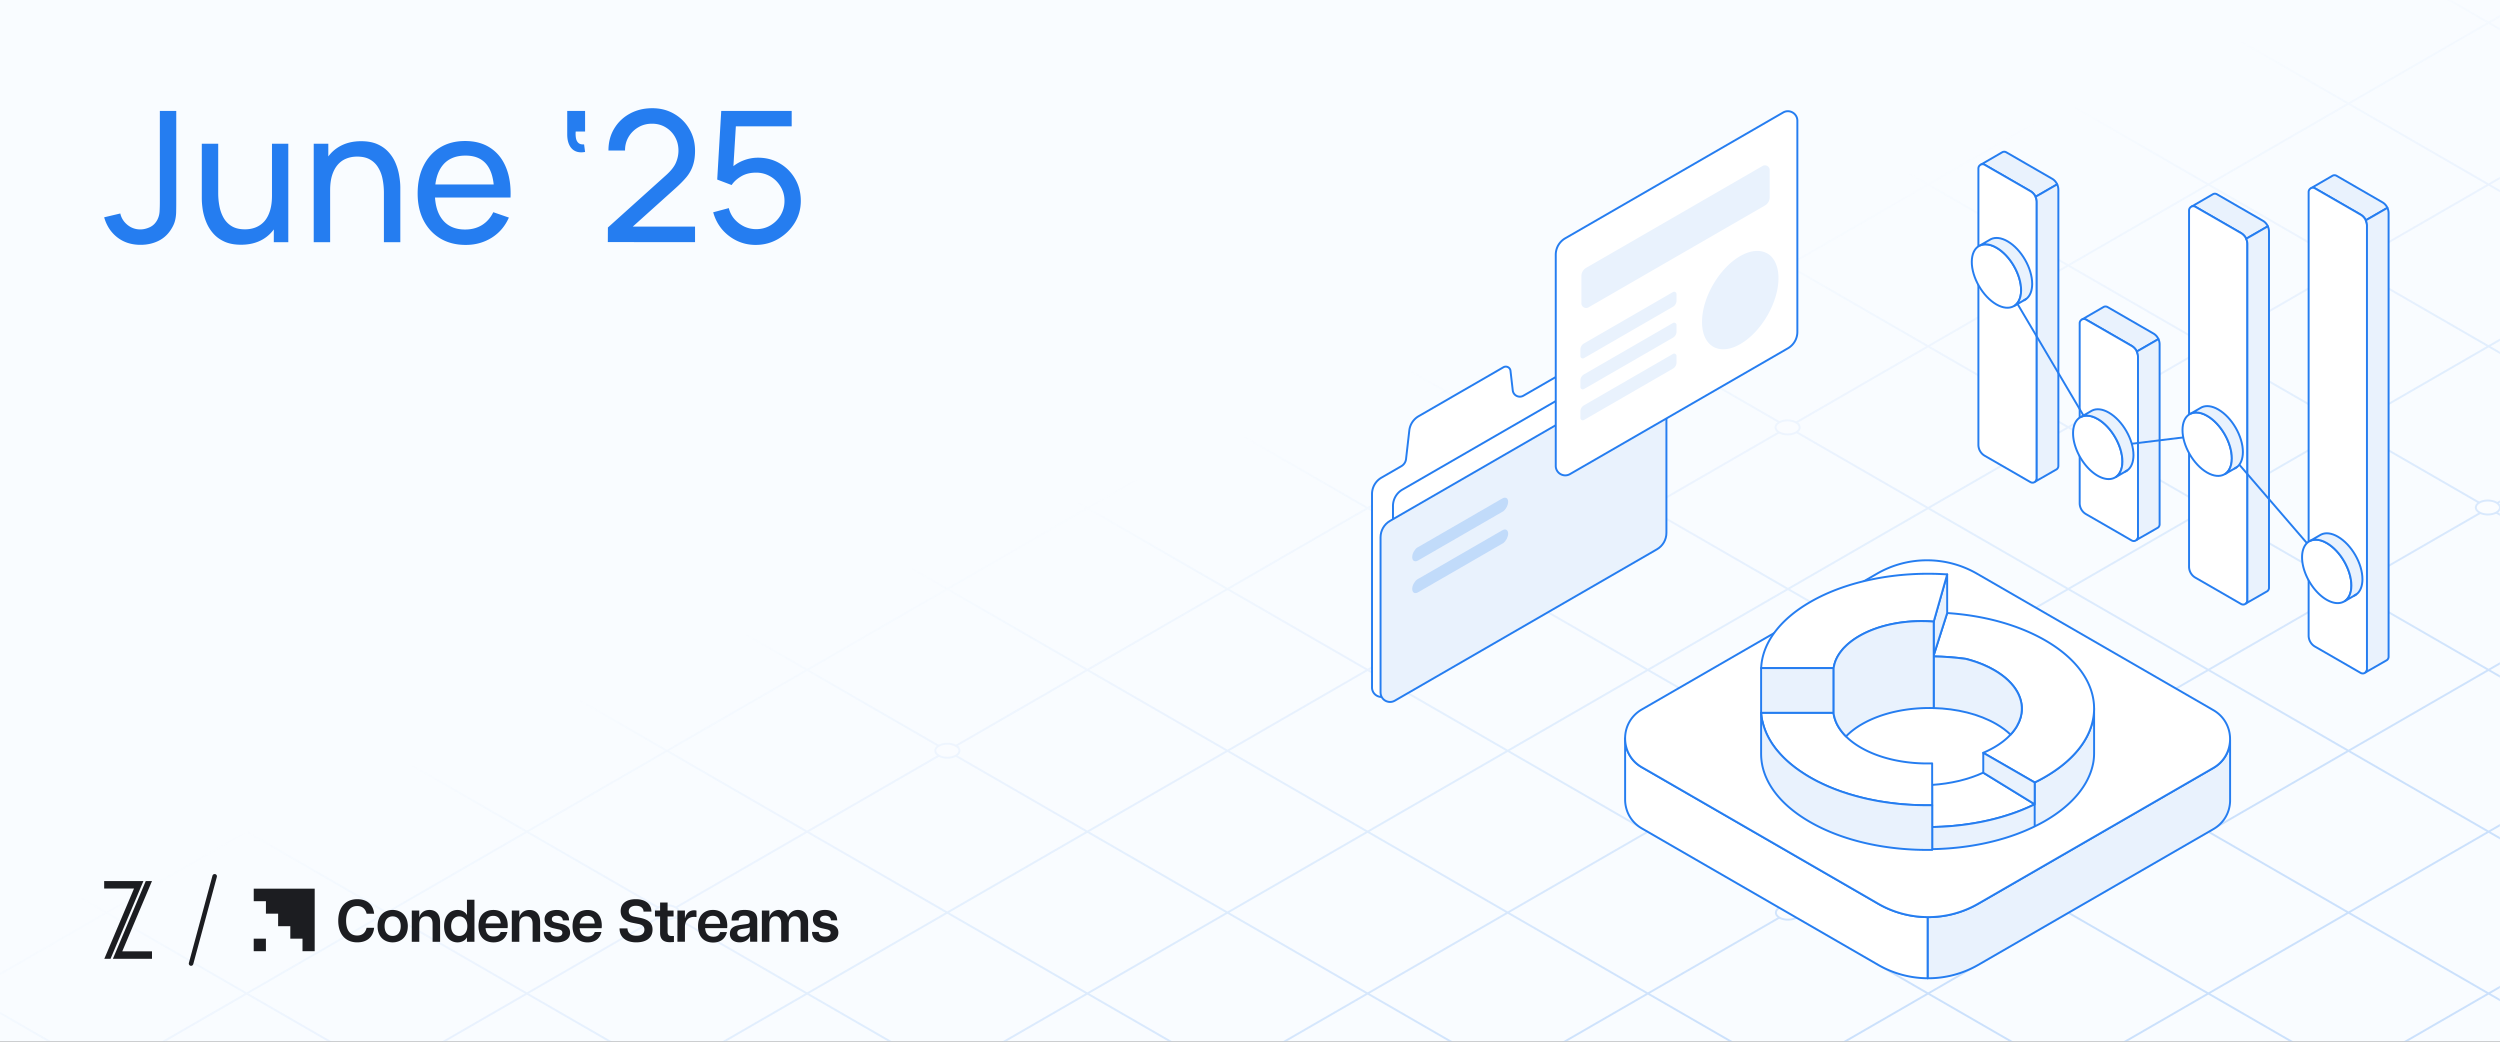 <svg xmlns="http://www.w3.org/2000/svg" width="1920" height="800" fill="none"><rect width="100%" height="100%" fill="#333333" stroke="none"/><g clip-path="url(#a)"><path fill="#f9fcff" d="M0 0h1920v800H0z"/><g opacity=".4"><mask id="c" width="1920" height="800" x="0" y="0" maskUnits="userSpaceOnUse" style="mask-type:alpha"><path fill="url(#b)" d="M0 0h1920v800H0z"/></mask><g mask="url(#c)"><path stroke="#87b8f7" stroke-miterlimit="10" stroke-width="1.5" d="M-721.578 734.1 1503.36 2018.67M-648.818 651.846 1576.13 1936.42M-576.06 569.592 1648.89 1854.17M-503.301 487.338 1721.65 1771.91M-430.531 405.084 1794.4 1689.66M-357.772 322.841 1867.16 1607.4M-285.013 240.587 1939.92 1525.15M-212.254 158.333 2012.68 1442.9M-139.495 76.08 2085.45 1360.64M-66.736-6.174 2158.21 1278.39M6.033-88.428 2230.97 1196.14M78.792-170.682 2303.73 1113.88M151.551-252.936 2376.49 1031.63M224.31-335.189 2449.25 949.374M297.069-417.443 2522.01 867.131M369.828-499.697 2594.77 784.878M442.598-581.951 2667.53 702.624M515.356-664.205 2740.29 620.369M597.268-741.171 2822.2 543.393m-4.57 193.356L592.686 2021.31M2744.87 654.495 519.927 1939.06M2672.1 572.241 447.168 1856.81M2599.34 489.987 374.409 1774.55M2526.59 407.733 301.65 1692.3M2453.83 325.479 228.891 1610.04M2381.07 243.226 156.122 1527.79M2308.31 160.972 83.363 1445.54M2235.54 78.718 10.604 1363.28M2162.78-3.536-62.155 1281.03M2090.02-85.79-134.914 1198.79M2017.26-168.043-207.673 1116.53M1944.5-250.297-280.442 1034.28M1871.74-332.551-353.201 952.023M1798.98-414.805-425.96 869.77M1726.22-497.059-498.719 787.516M1653.46-579.312-571.478 705.262M1580.7-661.556-644.237 623.008M1507.94-743.81-717.007 540.754"/><path fill="#fff" stroke="#87b8f7" stroke-miterlimit="10" stroke-width="1.5" d="M1163.65 449.656c-3.64-2.098-9.51-2.098-13.13 0-3.61 2.099-3.59 5.506.04 7.605 3.64 2.098 9.52 2.098 13.12 0 3.61-2.099 3.6-5.506-.03-7.605Zm215.79-125.194c-3.65-2.098-9.52-2.098-13.13 0-3.62 2.099-3.6 5.506.04 7.605 3.63 2.098 9.51 2.098 13.12 0 3.6-2.099 3.59-5.506-.03-7.605Zm107.5 186.225c-3.64-2.098-9.51-2.098-13.13 0-3.61 2.099-3.59 5.506.05 7.604 3.63 2.099 9.51 2.099 13.12 0 3.6-2.098 3.59-5.505-.04-7.604ZM625.264 385.558c-3.647-2.098-9.516-2.098-13.131 0-3.615 2.099-3.594 5.506.042 7.604 3.635 2.099 9.515 2.099 13.12 0 3.605-2.098 3.594-5.505-.031-7.604ZM303.582 572.822c-3.635-2.099-9.515-2.099-13.13 0-3.615 2.098-3.584 5.506.052 7.604s9.515 2.098 13.12 0c3.615-2.098 3.594-5.506-.042-7.604ZM1379.67 697.131c-3.64-2.098-9.52-2.098-13.12 0-3.61 2.099-3.6 5.506.04 7.605 3.63 2.098 9.51 2.098 13.13 0 3.61-2.099 3.58-5.506-.05-7.605Z"/><path fill="#fff" d="M1917.24 385.956c-3.63-2.099-9.5-2.099-13.12 0-3.61 2.098-3.59 5.505.04 7.604 3.62 2.098 9.51 2.098 13.13 0 3.61-2.099 3.59-5.496-.06-7.604"/><path stroke="#87b8f7" stroke-miterlimit="10" stroke-width="1.5" d="M1917.24 385.956c-3.63-2.099-9.5-2.099-13.12 0-3.61 2.098-3.59 5.505.04 7.604 3.62 2.098 9.51 2.098 13.13 0 3.61-2.099 3.59-5.496-.06-7.604"/><path fill="#fff" d="M518.805 696.839c-3.636-2.098-9.515-2.098-13.13 0s-3.584 5.506.052 7.604c3.635 2.098 9.505 2.098 13.12 0s3.594-5.506-.031-7.604"/><path stroke="#87b8f7" stroke-miterlimit="10" stroke-width="1.5" d="M518.805 696.839c-3.636-2.098-9.515-2.098-13.13 0s-3.584 5.506.052 7.604c3.635 2.098 9.505 2.098 13.12 0s3.594-5.506-.031-7.604"/><path fill="#fff" stroke="#87b8f7" stroke-miterlimit="10" stroke-width="1.5" d="M734.122 572.749c-3.636-2.099-9.516-2.099-13.131 0-3.615 2.098-3.584 5.505.052 7.604 3.636 2.098 9.515 2.098 13.12 0 3.615-2.099 3.595-5.506-.041-7.604Z"/></g></g><path fill="#e9f2fd" stroke="#257df0" stroke-linecap="round" stroke-linejoin="round" stroke-width="1.5" d="M1480.42 704.337v46.968c13.43.087 26.84-3.366 38.88-10.29l180.63-104.295c8.25-4.779 12.54-13.028 12.78-21.365v-46.967c-.24 8.371-4.53 16.621-12.78 21.364l-37.05 21.4-143.58 82.895a76.9 76.9 0 0 1-38.88 10.29"/><path fill="#fff" stroke="#257df0" stroke-linecap="round" stroke-linejoin="round" stroke-width="1.5" d="M1248.09 567.062v46.968c0 8.616 4.28 17.249 12.81 22.167l181.53 104.818a76.9 76.9 0 0 0 37.96 10.29v-46.967a76.9 76.9 0 0 1-37.96-10.29l-144.49-83.454-37.04-21.365c-8.53-4.918-12.81-13.533-12.81-22.167"/><path fill="#fff" stroke="#257df0" stroke-linecap="round" stroke-linejoin="round" stroke-width="1.5" d="M1248.09 567.062c0 8.651 4.28 17.249 12.81 22.167l37.04 21.365 144.49 83.453a76.9 76.9 0 0 0 37.96 10.29 76.5 76.5 0 0 0 38.87-10.29l143.59-82.895 37.04-21.399c8.25-4.744 12.54-13.011 12.79-21.365v-1.605c-.25-8.336-4.54-16.621-12.79-21.365L1518.35 440.6c-23.79-13.725-53.07-13.725-76.84 0l-180.63 104.295c-8.53 4.953-12.8 13.569-12.8 22.167z"/><path fill="#fff" stroke="#257df0" stroke-linecap="round" stroke-linejoin="round" stroke-width="1.5" d="M1483.93 602.798v32.37c21.15-.366 42.2-3.732 61-10.151 6.18-2.127 12.09-4.552 17.71-7.307v-.035l-39.49-24.26h-.03c-11.62 5.337-25.21 8.459-39.19 9.383"/><path fill="#e9f2fd" stroke="#257df0" stroke-linecap="round" stroke-linejoin="round" stroke-width="1.5" d="M1483.93 635.168v16.97c27.85-.471 55.51-6.192 78.2-17.197.17-.052.33-.139.51-.244v-17.005a151 151 0 0 1-17.71 7.308c-18.82 6.418-39.85 9.802-61 10.15zm78.71-34.254v33.765a110 110 0 0 0 7.95-4.185c21.21-12.261 33.52-27.748 36.83-43.706.23-1.012.39-2.006.51-3.018.23-1.779.33-3.575.33-5.354V544.11q0 4.239-.84 8.424v.035a46.4 46.4 0 0 1-2.47 8.319c-.04.14-.09.244-.14.384-5.31 13.011-16.75 25.341-34.31 35.474a103 103 0 0 1-7.86 4.151z"/><path fill="#fff" stroke="#257df0" stroke-linecap="round" stroke-linejoin="round" stroke-width="1.5" d="M1485.09 503.264v.872c8.29.14 16.52.75 24.65 1.866h.03c1.35.332 2.69.733 4.01 1.117 6.47 1.918 12.54 4.464 17.95 7.621 16.64 9.68 23.42 22.882 20.32 35.44-.04.104-.05.244-.11.366v.035c-.03.139-.05.279-.1.418-.61 2.233-1.57 4.43-2.83 6.61v.035q-.36.628-.78 1.256c-.24.418-.52.802-.84 1.221-.28.418-.59.837-.89 1.22-.31.419-.64.838-.97 1.221-.46.558-.93 1.082-1.43 1.622-3.27 3.541-7.5 6.872-12.7 9.854a85 85 0 0 1-8.27 4.134l12.14 6.976 1.03.593 16.31 9.4 9.99 5.773h.04c2.7-1.29 5.33-2.686 7.86-4.151 17.56-10.133 29-22.463 34.31-35.474.05-.139.1-.244.14-.384a46.4 46.4 0 0 0 2.47-8.319v-.035c.56-2.79.84-5.615.84-8.423 0-18.871-12.4-37.707-37.18-52.113-21.19-12.313-47.98-19.376-75.66-21.19l-5.25 16.464-4.85 15.26-.23.698z"/><path fill="#e9f2fd" stroke="#257df0" stroke-linecap="round" stroke-linejoin="round" stroke-width="1.5" d="M1485.09 477.383v25.149s.18 0 .23.035l4.85-15.261 5.25-16.464v-29.701l-8.35 29.283-1.99 6.976z"/><path fill="#fff" stroke="#257df0" stroke-linecap="round" stroke-linejoin="round" stroke-width="1.5" d="M1352.56 513.084h55.69c.11-.75.25-1.5.45-2.268.11-.593.28-1.168.48-1.726.14-.506.31-1.012.52-1.483.1-.366.28-.75.45-1.116 0-.035.04-.052.04-.087.5-1.116 1.06-2.198 1.72-3.261.53-.872 1.09-1.727 1.77-2.564.36-.506.78-1.029 1.22-1.535 0-.052.05-.087.1-.139.38-.506.84-.977 1.29-1.448.11-.14.25-.244.37-.384h.03c.28-.314.6-.593.89-.889 2.83-2.738 6.28-5.337 10.38-7.709 15.61-9.017 36.92-12.697 57.15-11.075l1.99-6.976 8.35-29.283c-37.39-2.511-76.39 4.57-105.16 21.191-24.33 14.039-36.92 32.352-37.71 50.769zm-.03 34.305c.03.227.03.419.05.645.04.314.05.593.09.89.05.645.14 1.308.22 1.953.11.698.23 1.43.39 2.128 0 .087 0 .14.03.227.11.558.32 1.116.46 1.639.05.279.14.558.19.802.17.611.33 1.221.52 1.849.19.698.46 1.43.7 2.128.23.645.47 1.308.75 1.953 0 .053.03.105.05.175.33.802.66 1.587 1.07 2.406a49 49 0 0 0 2.26 4.291c.14.227.28.471.46.732a50 50 0 0 0 2.61 3.942c.14.192.28.419.46.61.05.088.1.192.19.279.22.332.5.663.75 1.012.05.087.1.139.19.227a42 42 0 0 0 1.67 2.005s0 .053.04.053c3.4 4.046 7.5 7.918 12.31 11.615.7.558 1.4 1.081 2.15 1.587a38 38 0 0 0 2.51 1.779c.56.384 1.11.75 1.67 1.116a84 84 0 0 0 5.36 3.349c1.44.837 2.89 1.639 4.41 2.459.1.052.23.105.33.174 1.2.646 2.43 1.256 3.66 1.814.23.14.47.244.7.332.33.192.7.366 1.03.505 2.9 1.396 5.89 2.651 8.96 3.855.93.366 1.85.732 2.76 1.029 1.95.75 3.96 1.447 5.96 2.058 1.43.471 2.85.924 4.3 1.343 2.19.663 4.46 1.29 6.73 1.848 1.22.332 2.47.646 3.73.925.33.104.66.174 1.03.244 1.03.244 2.06.471 3.12.663.23.052.42.104.65.139.55.105 1.11.227 1.67.332 1.62.331 3.26.645 4.94.924 1.91.331 3.85.61 5.8.889 1.49.227 2.93.419 4.42.559.19.052.41.087.64.087.45.052.89.104 1.36.174 1.4.175 2.84.314 4.27.419.74.087 1.49.139 2.24.192.17.034.33.034.52.034 1.57.14 3.16.245 4.71.332 1.62.087 3.21.174 4.8.192a45 45 0 0 0 2.18.052c3.1.105 6.19.105 9.29.052v-32.125c-19.76.61-39.85-3.454-54.92-12.226-4.46-2.599-8.2-5.442-11.25-8.476a43 43 0 0 1-3.26-3.663c-.52-.663-1.03-1.36-1.5-2.058-.45-.645-.84-1.256-1.2-1.901-.37-.61-.7-1.221-1.01-1.849q-.42-.837-.75-1.674a15 15 0 0 1-.56-1.482c-.25-.698-.47-1.361-.65-2.058-.24-.942-.45-1.901-.59-2.843v-.645h-55.71z"/><path fill="#e9f2fd" stroke="#257df0" stroke-linecap="round" stroke-linejoin="round" stroke-width="1.5" d="M1352.53 514.897v32.492h55.7v-34.306h-55.68c-.04.611-.04 1.204-.04 1.814zm132.56-10.76v39.66c17.57.453 34.82 4.569 48.14 12.313 4.27 2.476 7.87 5.197 10.87 8.092.5-.523.97-1.064 1.43-1.622.33-.384.66-.802.97-1.221.32-.383.61-.802.89-1.22.32-.419.6-.803.84-1.221.28-.419.52-.838.78-1.256v-.035c1.26-2.18 2.2-4.378 2.83-6.61.05-.139.09-.279.1-.419v-.034c.06-.105.09-.245.11-.367 3.1-12.557-3.68-25.759-20.32-35.439-5.41-3.157-11.48-5.686-17.95-7.621-1.34-.384-2.68-.785-4.01-1.117h-.03c-8.13-1.116-16.36-1.726-24.65-1.866z"/><path fill="#e9f2fd" stroke="#257df0" stroke-linecap="round" stroke-linejoin="round" stroke-width="1.5" d="M1408.23 513.083v34.951c.14.942.34 1.901.6 2.843.17.698.38 1.36.64 2.058.18.506.33.977.56 1.483.23.558.47 1.116.75 1.674.31.61.65 1.221 1.01 1.849.37.645.79 1.29 1.21 1.901.47.697.97 1.395 1.49 2.058.98 1.22 2.06 2.459 3.27 3.662 3.24-3.401 7.36-6.592 12.33-9.453 15.15-8.737 35.24-12.836 55-12.313V477.4c-20.23-1.622-41.56 2.058-57.15 11.075-4.1 2.372-7.57 4.97-10.38 7.708-.31.314-.61.593-.88.89h-.04c-.1.139-.24.244-.37.384-.45.47-.89.941-1.29 1.447-.05.052-.1.087-.1.14-.45.505-.87 1.029-1.22 1.534-.66.838-1.22 1.71-1.76 2.564-.67 1.064-1.22 2.145-1.73 3.262 0 .034-.04.052-.04.087-.17.366-.33.75-.45 1.116-.23.471-.38.977-.52 1.482-.19.559-.37 1.152-.47 1.727-.19.75-.33 1.5-.46 2.267m-55.7 34.307v31.567c0 18.871 12.36 37.707 37.15 52.078 25.86 15.051 60.2 22.271 94.25 21.661V618.39c-3.11.053-6.2.053-9.3-.052-.73 0-1.45-.035-2.18-.052a153 153 0 0 1-4.8-.192c-1.57-.087-3.15-.192-4.71-.332-.19 0-.36 0-.52-.035-.75-.052-1.5-.104-2.23-.191a83 83 0 0 1-4.27-.419c-.47-.052-.93-.105-1.36-.174-.23 0-.46-.035-.65-.088a76 76 0 0 1-4.41-.558c-1.96-.279-3.87-.558-5.81-.889-1.67-.279-3.31-.593-4.94-.924-.55-.105-1.11-.227-1.67-.332-.23-.035-.42-.087-.64-.139-1.07-.192-2.1-.419-3.13-.663-.36-.087-.69-.14-1.03-.244a84 84 0 0 1-3.73-.925c-2.27-.558-4.52-1.168-6.73-1.848a53 53 0 0 1-4.29-1.343 90 90 0 0 1-5.97-2.058c-.92-.314-1.84-.663-2.75-1.029-3.07-1.204-6.05-2.459-8.97-3.855a9 9 0 0 1-1.02-.505 4 4 0 0 1-.7-.332 63 63 0 0 1-3.66-1.814c-.11-.052-.23-.104-.34-.174-1.5-.802-2.96-1.622-4.41-2.459-1.86-1.081-3.66-2.18-5.35-3.349-.56-.331-1.12-.732-1.68-1.116a38 38 0 0 1-2.51-1.779 31 31 0 0 1-2.14-1.587c-4.8-3.68-8.9-7.569-12.32-11.615-.03 0-.03-.053-.03-.053a30 30 0 0 1-1.68-2.005c-.08-.088-.14-.14-.19-.227-.24-.331-.52-.663-.75-1.012-.08-.087-.14-.192-.19-.279a5 5 0 0 1-.45-.61 40 40 0 0 1-2.62-3.942c-.17-.244-.31-.506-.45-.732a59 59 0 0 1-2.27-4.291c-.38-.802-.73-1.587-1.06-2.406a.27.27 0 0 1-.06-.175c-.27-.645-.52-1.308-.75-1.953-.24-.698-.5-1.43-.69-2.128-.2-.61-.37-1.221-.53-1.849-.05-.244-.14-.523-.19-.802-.14-.523-.33-1.081-.45-1.639-.04-.088-.04-.14-.04-.227-.17-.698-.28-1.43-.38-2.128a43 43 0 0 1-.23-1.953c-.03-.314-.05-.593-.08-.89-.04-.226-.04-.418-.06-.645zm170.62 30.782v15.243l39.49 24.26V600.95l-.04-.035-9.98-5.773-16.3-9.4-1.03-.593z"/><path fill="#fff" stroke="#257df0" stroke-linecap="round" stroke-linejoin="round" stroke-width="1.5" d="M1273.11 256.979v148.489c0 5.215-2.77 10.028-7.29 12.627l-201.17 116.172c-4.87 2.808-10.94-.698-10.94-6.314V379.447c0-5.215 2.77-10.029 7.29-12.627l15.24-8.808a7.28 7.28 0 0 0 3.6-5.476l2.51-21.941c.52-4.586 3.19-8.65 7.2-10.97l65.07-37.567c2.27-1.308 5.15.14 5.44 2.738l1.73 14.999c.45 3.907 4.76 6.087 8.16 4.116l92.23-53.246c4.86-2.808 10.93.698 10.93 6.314"/><path fill="#fff" stroke="#257df0" stroke-linecap="round" stroke-linejoin="round" stroke-width="1.5" d="M1266.92 279.023v121.3a14.55 14.55 0 0 1-7.29 12.627l-178.89 103.283c-4.86 2.808-10.93-.698-10.93-6.314V388.62c0-5.215 2.77-10.028 7.29-12.627l178.89-103.283c4.86-2.808 10.93.697 10.93 6.313"/><path fill="#e9f2fd" stroke="#257df0" stroke-linecap="round" stroke-linejoin="round" stroke-width="1.5" d="M1279.81 290.098v119.154c0 5.215-2.77 10.028-7.29 12.627L1071.2 538.121c-4.86 2.808-10.93-.698-10.93-6.314V412.653c0-5.215 2.77-10.028 7.29-12.627l201.31-116.242c4.87-2.808 10.94.698 10.94 6.314"/><path fill="#fff" stroke="#257df0" stroke-linecap="round" stroke-linejoin="round" stroke-width="1.5" d="M1380.37 92.723v162.163a14.55 14.55 0 0 1-7.29 12.627l-167.32 96.586c-4.87 2.808-10.94-.698-10.94-6.314V195.64c0-5.215 2.78-10.029 7.29-12.627l167.33-96.604c4.86-2.808 10.93.698 10.93 6.314"/><path fill="#e9f2fd" d="M1287.57 225.882v4.97a5.49 5.49 0 0 1-2.74 4.744l-68.35 39.451a1.821 1.821 0 0 1-2.73-1.587v-4.954a5.45 5.45 0 0 1 2.73-4.726l68.35-39.468c1.22-.698 2.74.174 2.74 1.57m0 23.754v4.971a5.49 5.49 0 0 1-2.74 4.743l-68.35 39.451a1.82 1.82 0 0 1-2.73-1.587v-4.953c0-1.954 1.04-3.75 2.73-4.727l68.35-39.468c1.22-.697 2.74.175 2.74 1.57m0 23.754v4.971a5.49 5.49 0 0 1-2.74 4.744l-68.35 39.45a1.82 1.82 0 0 1-2.73-1.587v-4.953c0-1.953 1.04-3.75 2.73-4.726l68.35-39.468c1.22-.698 2.74.174 2.74 1.569m71.56-142.769v20.877a7.32 7.32 0 0 1-3.65 6.313l-135.49 78.239c-2.43 1.395-5.48-.349-5.48-3.157v-20.876c0-2.599 1.4-5.006 3.65-6.314l135.49-78.239c2.43-1.395 5.48.349 5.48 3.157m3.63 69.624c-1.26-2.146-2.81-3.89-4.71-5.145h-.05a4.5 4.5 0 0 0-1.05-.593c-5.3-2.896-12.54-2.39-20.53 2.197-16.23 9.383-29.37 32.108-29.26 50.735.05 8.982 3.1 15.365 8.09 18.522.49.349 1.06.663 1.6.889 1.99.907 4.19 1.395 6.63 1.395 3.96 0 8.39-1.29 13.13-4.046 16.22-9.33 29.3-32.056 29.25-50.682 0-5.442-1.15-9.872-3.14-13.29z"/><path fill="#257df0" d="M1158.25 385.411c0 2.546-1.61 5.616-3.72 7.255-.01.018-.05.035-.07.035l-1.36.785h-.01l-63.87 36.887c-.05.035-.09.052-.14.087s-.1.053-.14.07c-.68.366-1.29.541-1.88.541-.37 0-.7-.07-1-.227-.08-.035-.15-.087-.26-.122-.75-.488-1.22-1.465-1.22-2.843-.02-2.599 1.67-5.738 3.87-7.342l1.14-.663s.05-.035.07-.018l64.11-37.026c1.22-.698 2.33-.785 3.14-.331.05.017.1.052.15.087.3.174.53.453.74.785.29.505.47 1.186.47 2.023zm0 24.434c0 2.546-1.61 5.616-3.72 7.255-.01.017-.05.035-.07.035l-1.36.785h-.01l-63.87 36.887c-.05.035-.09.052-.14.087s-.1.052-.14.07c-.68.366-1.29.54-1.88.54-.37 0-.7-.07-1-.226-.08-.035-.15-.088-.26-.123-.75-.488-1.22-1.465-1.22-2.842-.02-2.599 1.67-5.738 3.87-7.343l1.14-.663s.05-.035.07-.017l64.11-37.026c1.22-.698 2.33-.785 3.14-.332.05.018.1.052.15.087.3.175.53.454.74.785.29.506.47 1.186.47 2.023z" opacity=".2"/><path fill="#e9f2fd" stroke="#257df0" stroke-linecap="round" stroke-linejoin="round" stroke-width="1.5" d="m1579.89 141.581-16.6 9.568c-.82-1.797-2.22-3.314-3.98-4.36l-27.42-15.802-7.62-4.395c-.94-.558-1.98-.558-2.86-.226l16.08-9.307.53-.296c.87-.332 1.92-.332 2.86.227l35.04 20.213a9.45 9.45 0 0 1 3.97 4.36z"/><path fill="#fff" stroke="#257df0" stroke-linecap="round" stroke-linejoin="round" stroke-width="1.5" d="M1564.21 155.248V367.43c0 .942-.38 1.762-.97 2.337l-.13.105-.1.07-.94.558c-.86.296-1.83.261-2.74-.262l-35.04-20.196a9.79 9.79 0 0 1-4.88-8.459v-212.2c0-1.168.59-2.11 1.43-2.703l.59-.331c.87-.332 1.92-.332 2.86.226l7.62 4.395 27.42 15.802c1.76 1.046 3.16 2.581 3.98 4.36.59 1.273.9 2.668.9 4.098z"/><path fill="#e9f2fd" stroke="#257df0" stroke-linecap="round" stroke-linejoin="round" stroke-width="1.5" d="M1580.82 145.68v212.147c0 1.099-.53 2.023-1.31 2.599l-.72.418-.07.035-15.48 8.871c.59-.593.97-1.396.97-2.338V155.248c0-1.431-.33-2.826-.9-4.099l16.6-9.568c.59 1.273.91 2.668.91 4.099m76.86 114.759-16.61 9.568c-.82-1.797-2.21-3.314-3.97-4.361l-27.42-15.801-7.62-4.395c-.94-.558-1.99-.558-2.86-.226l16.08-9.307.52-.296c.87-.332 1.92-.332 2.86.226l35.04 20.214a9.42 9.42 0 0 1 3.98 4.36z"/><path fill="#fff" stroke="#257df0" stroke-linecap="round" stroke-linejoin="round" stroke-width="1.5" d="M1642 274.105v138.147c0 .942-.39 1.761-.98 2.337l-.12.105-.11.069-.94.558c-.85.297-1.83.262-2.74-.261l-35.03-20.196a9.78 9.78 0 0 1-4.89-8.459V248.258c0-1.169.6-2.11 1.43-2.703l.6-.332c.87-.331 1.91-.331 2.86.227l7.62 4.395 27.41 15.801c1.77 1.047 3.16 2.581 3.98 4.36.59 1.273.91 2.669.91 4.099"/><path fill="#e9f2fd" stroke="#257df0" stroke-linecap="round" stroke-linejoin="round" stroke-width="1.5" d="M1658.58 264.537v138.112c0 1.099-.52 2.023-1.3 2.599l-.72.418-.07.035-15.49 8.871c.6-.593.98-1.396.98-2.338V274.087c0-1.43-.33-2.825-.91-4.098l16.61-9.568c.59 1.273.9 2.668.9 4.098zm83.11-90.726-16.61 9.568c-.82-1.796-2.21-3.314-3.97-4.36l-27.42-15.801-7.62-4.395c-.94-.558-1.99-.558-2.86-.227l16.08-9.306.52-.297c.88-.331 1.92-.331 2.86.227l35.04 20.214a9.42 9.42 0 0 1 3.98 4.36z"/><path fill="#fff" stroke="#257df0" stroke-linecap="round" stroke-linejoin="round" stroke-width="1.5" d="M1725.99 187.478v273.556c0 .942-.38 1.761-.98 2.337l-.12.104-.1.07-.94.558c-.86.297-1.84.262-2.74-.261l-35.04-20.197a9.79 9.79 0 0 1-4.88-8.458V161.613c0-1.168.59-2.11 1.43-2.703l.59-.331c.87-.332 1.92-.332 2.86.226l7.62 4.395 27.42 15.802c1.76 1.046 3.15 2.581 3.97 4.36.6 1.273.91 2.668.91 4.098z"/><path fill="#e9f2fd" stroke="#257df0" stroke-linecap="round" stroke-linejoin="round" stroke-width="1.5" d="M1742.59 177.91v273.521c0 1.098-.52 2.023-1.3 2.598l-.72.419-.07.035-15.49 8.87c.6-.593.98-1.395.98-2.337V187.478a9.9 9.9 0 0 0-.91-4.099l16.61-9.568c.59 1.273.9 2.668.9 4.099m90.94-18.278-16.6 9.568c-.82-1.796-2.22-3.314-3.98-4.36l-27.42-15.801-7.62-4.395c-.94-.558-1.99-.558-2.86-.227l16.08-9.306.53-.297c.87-.331 1.91-.331 2.86.227l35.03 20.231a9.42 9.42 0 0 1 3.98 4.36"/><path fill="#fff" stroke="#257df0" stroke-linecap="round" stroke-linejoin="round" stroke-width="1.5" d="M1817.83 173.298v340.668c0 .941-.38 1.761-.97 2.337l-.13.104-.1.07-.94.558a3.26 3.26 0 0 1-2.74-.261l-35.04-20.197a9.79 9.79 0 0 1-4.88-8.458V147.451c0-1.168.59-2.11 1.43-2.703l.59-.331c.87-.332 1.92-.332 2.86.226l7.62 4.395 27.42 15.802c1.76 1.046 3.16 2.581 3.98 4.36.59 1.273.9 2.668.9 4.098"/><path fill="#e9f2fd" stroke="#257df0" stroke-linecap="round" stroke-linejoin="round" stroke-width="1.5" d="M1834.44 163.748v340.633c0 1.099-.53 2.023-1.31 2.598l-.72.419-.07.035-15.48 8.87a3.27 3.27 0 0 0 .97-2.337V173.299c0-1.43-.33-2.826-.9-4.099l16.6-9.568c.59 1.273.91 2.669.91 4.099z"/><path stroke="#257df0" stroke-linecap="round" stroke-linejoin="round" stroke-width="1.5" d="m1536.78 211.999 77.78 131.572 84.78-10.429 91.08 105.69"/><path fill="#fff" stroke="#257df0" stroke-linecap="round" stroke-linejoin="round" stroke-width="1.5" d="M1552.21 222.93c0 3.505-.73 6.383-2.02 8.563-.8 1.378-1.8 2.511-3.03 3.314h-.04c-.23.157-.45.296-.68.383-3.42 1.867-8.07 1.553-13.24-1.412-10.46-6.052-18.92-20.702-18.87-32.719.04-5.79 1.99-9.924 5.22-11.947.31-.226.68-.418 1.03-.575 1.29-.576 2.7-.907 4.29-.907 2.54 0 5.4.837 8.47 2.616 10.47 6.017 18.91 20.667 18.87 32.684"/><path fill="#e9f2fd" stroke="#257df0" stroke-linecap="round" stroke-linejoin="round" stroke-width="1.5" d="M1560.72 218.064c-.03 5.32-1.67 9.244-4.44 11.424-.13.104-.3.192-.42.261l-1.38.838s-.07.034-.12.069l-7.19 4.151c1.22-.802 2.22-1.936 3.04-3.314 1.29-2.197 2.02-5.057 2.02-8.563.04-12.016-8.41-26.667-18.87-32.684-3.05-1.779-5.93-2.616-8.48-2.616-1.57 0-3 .314-4.29.907l7.57-4.377c.3-.192.61-.349.94-.524 3.39-1.569 7.85-1.133 12.75 1.71 10.47 6.051 18.91 20.667 18.87 32.718"/><path fill="#fff" d="M1555.86 229.749c-.42.349-.91.61-1.38.837Z"/><path stroke="#257df0" stroke-linecap="round" stroke-linejoin="round" stroke-width="1.5" d="M1555.86 229.749c-.42.349-.91.61-1.38.837"/><path fill="#fff" stroke="#257df0" stroke-linecap="round" stroke-linejoin="round" stroke-width="1.5" d="M1630 354.511c0 3.505-.73 6.383-2.02 8.563-.81 1.378-1.8 2.512-3.04 3.314h-.03c-.23.157-.46.296-.68.383-3.42 1.867-8.08 1.553-13.24-1.412-10.47-6.052-18.93-20.702-18.87-32.719.03-5.79 1.99-9.923 5.21-11.947a6 6 0 0 1 1.03-.575c1.29-.576 2.7-.907 4.29-.907 2.55 0 5.41.837 8.48 2.616 10.46 6.017 18.9 20.667 18.87 32.684"/><path fill="#e9f2fd" stroke="#257df0" stroke-linecap="round" stroke-linejoin="round" stroke-width="1.5" d="M1638.51 349.645c-.04 5.32-1.68 9.244-4.45 11.424-.12.104-.29.192-.42.261l-1.37.838s-.07.034-.13.069l-7.18 4.151c1.22-.802 2.21-1.936 3.03-3.314 1.29-2.197 2.03-5.057 2.03-8.563.03-12.016-8.41-26.667-18.88-32.684-3.05-1.779-5.92-2.616-8.47-2.616-1.57 0-3 .314-4.29.907l7.57-4.377c.29-.192.61-.349.94-.524 3.38-1.569 7.85-1.133 12.75 1.71 10.46 6.052 18.9 20.667 18.87 32.718"/><path fill="#fff" d="M1633.64 361.33c-.42.349-.9.611-1.37.837Z"/><path stroke="#257df0" stroke-linecap="round" stroke-linejoin="round" stroke-width="1.5" d="M1633.64 361.33c-.42.349-.9.611-1.37.837"/><path fill="#fff" stroke="#257df0" stroke-linecap="round" stroke-linejoin="round" stroke-width="1.5" d="M1714.04 352.069c0 3.505-.73 6.383-2.02 8.563-.8 1.378-1.79 2.512-3.03 3.314h-.04c-.22.157-.45.296-.68.384-3.42 1.866-8.07 1.552-13.24-1.413-10.46-6.052-18.92-20.702-18.87-32.719.04-5.79 1.99-9.923 5.22-11.947.31-.226.68-.418 1.03-.575 1.29-.576 2.7-.907 4.29-.907 2.54 0 5.4.837 8.47 2.616 10.47 6.017 18.91 20.667 18.87 32.684"/><path fill="#e9f2fd" stroke="#257df0" stroke-linecap="round" stroke-linejoin="round" stroke-width="1.5" d="M1722.54 347.22c-.04 5.319-1.68 9.243-4.45 11.423-.12.105-.3.192-.42.262l-1.38.837s-.07.035-.12.07l-7.18 4.151c1.22-.802 2.21-1.936 3.03-3.314 1.29-2.197 2.02-5.058 2.02-8.563.04-12.017-8.4-26.667-18.87-32.684-3.05-1.779-5.93-2.616-8.47-2.616-1.57 0-3 .314-4.29.907l7.57-4.378c.29-.191.61-.348.94-.523 3.38-1.57 7.85-1.133 12.75 1.709 10.46 6.052 18.9 20.667 18.87 32.719"/><path fill="#fff" d="M1717.67 358.905c-.42.349-.9.61-1.38.837Z"/><path stroke="#257df0" stroke-linecap="round" stroke-linejoin="round" stroke-width="1.5" d="M1717.67 358.905c-.42.349-.9.61-1.38.837"/><path fill="#fff" stroke="#257df0" stroke-linecap="round" stroke-linejoin="round" stroke-width="1.5" d="M1805.87 449.767c0 3.505-.73 6.383-2.02 8.563-.81 1.378-1.8 2.511-3.04 3.314h-.03c-.23.157-.46.296-.68.383-3.42 1.866-8.08 1.553-13.24-1.412-10.47-6.052-18.92-20.702-18.87-32.719.03-5.79 1.99-9.924 5.21-11.947a6 6 0 0 1 1.03-.575c1.29-.576 2.71-.907 4.29-.907 2.55 0 5.41.837 8.48 2.616 10.46 6.017 18.9 20.667 18.87 32.684"/><path fill="#e9f2fd" stroke="#257df0" stroke-linecap="round" stroke-linejoin="round" stroke-width="1.5" d="M1814.36 444.901c-.03 5.319-1.67 9.244-4.44 11.424-.13.104-.3.192-.42.261l-1.38.837s-.07.035-.12.07l-7.19 4.151c1.22-.802 2.22-1.936 3.04-3.314 1.29-2.197 2.02-5.057 2.02-8.563.03-12.017-8.41-26.667-18.87-32.684-3.05-1.779-5.93-2.616-8.48-2.616-1.57 0-3 .314-4.29.907l7.57-4.377c.3-.192.61-.349.94-.524 3.39-1.569 7.85-1.133 12.75 1.709 10.47 6.052 18.91 20.668 18.87 32.719"/><path fill="#fff" d="M1809.5 456.586c-.42.349-.91.61-1.38.837Z"/><path stroke="#257df0" stroke-linecap="round" stroke-linejoin="round" stroke-width="1.5" d="M1809.5 456.586c-.42.349-.91.61-1.38.837"/><path fill="#1c1d21" d="M111.949 676.637h4.789l-22.82 53.973h22.819v5.753h-30.04zm-31.949 0v5.747h22.928l-22.822 53.979h4.788l25.253-59.726z"/><path stroke="#1c1d21" stroke-linecap="round" stroke-width="3.5" d="m146.738 740 18.117-67"/><path fill="#1c1d21" d="M204.222 730.497h-9.367v-9.6h9.367zm37.474-47.986-46.828-.011v9.598h9.364v9.6h9.364v9.601h9.364v9.6h9.361v9.601h9.364l.011-47.997zm18.078 24.614c0-10.519 5.764-16.56 14.676-16.558 6.751 0 12.152 3.508 12.87 11.166h-5.761c-.945-4.107-3.736-5.908-7.245-5.908-5.717 0-8.507 4.61-8.507 11.3 0 6.689 2.696 11.35 8.502 11.35 3.511 0 6.302-1.798 7.247-5.948h5.761c-.723 7.706-6.124 11.209-12.919 11.209-8.865 0-14.627-6.047-14.624-16.611m30.198 4.158c0-8.672 5.72-12.456 11.615-12.453 5.85 0 11.611 3.786 11.609 12.458 0 8.672-5.764 12.453-11.615 12.453-5.897 0-11.611-3.786-11.609-12.458m11.609 7.521c3.376 0 6.166-2.303 6.169-7.518 0-5.213-2.788-7.522-6.163-7.522-3.42 0-6.213 2.307-6.213 7.519s2.788 7.521 6.21 7.521zm25.878-15.077c-3.15 0-5.445 1.937-5.448 5.857v13.702h-5.764l.006-23.988h5.761v4.937h.18c.452-2.076 2.702-5.397 7.654-5.397 4.589 0 8.145 2.863 8.145 9.368v15.086h-5.764v-13.703c.005-3.92-1.66-5.86-4.767-5.86zm13.607 7.569c0-8.765 5.268-12.455 10.309-12.453 3.419 0 6.119 1.662 7.244 3.923v-11.763h5.764l-.008 32.294h-5.761v-3.462c-1.126 2.261-3.828 3.919-7.247 3.919-5.041 0-10.307-3.692-10.304-12.458zm11.656 7.522c3.15 0 6.166-2.352 6.168-7.519 0-5.167-3.012-7.522-6.163-7.522-3.24 0-6.258 2.352-6.258 7.519s3.013 7.522 6.255 7.522zm14.762-7.562c0-8.857 5.359-12.407 11.481-12.407 6.03 0 10.98 3.417 10.98 12.182 0 .83-.044 1.293-.136 1.798l-16.877-.005c.36 4.474 2.564 6.414 6.255 6.414 2.926 0 4.636-1.153 5.312-3.46h5.13c-1.261 5.445-5.357 7.982-10.578 7.979-6.077 0-11.567-3.553-11.564-12.504zm17.013-2.025c-.133-3.369-1.843-5.86-5.626-5.86-3.375 0-5.49 1.937-5.897 5.857h11.523zm19.785-5.486c-3.151 0-5.446 1.938-5.448 5.858v13.702h-5.764l.005-23.988h5.761v4.937h.181c.451-2.077 2.701-5.397 7.654-5.395 4.589 0 8.145 2.863 8.145 9.368v15.086h-5.765v-13.702c.006-3.92-1.66-5.86-4.766-5.86zm13.337 11.998h5.13c.313 2.54 2.206 3.554 4.905 3.554 2.475 0 4.232-.875 4.232-2.906 0-1.477-.945-2.216-2.747-2.585l-4.32-.969c-4.725-1.107-6.571-3.647-6.571-6.876 0-4.522 3.783-7.104 9.409-7.102 5.941 0 9.317 2.909 9.405 7.985h-4.769c-.36-2.63-2.07-3.508-4.589-3.508-2.566 0-3.872.875-3.872 2.537q0 2.075 2.835 2.63l4.456 1.017c3.692.877 6.707 2.539 6.704 6.737 0 5.306-4.772 7.519-10.264 7.516-5.986 0-9.902-2.633-9.944-8.03m22.098-4.468c0-8.857 5.36-12.408 11.479-12.408 6.03 0 10.98 3.417 10.98 12.183 0 .83-.045 1.292-.136 1.798l-16.877-.005c.36 4.474 2.563 6.414 6.255 6.414 2.926 0 4.636-1.151 5.312-3.457h5.13c-1.261 5.445-5.357 7.979-10.581 7.979-6.077 0-11.567-3.556-11.564-12.504zm17.013-2.026c-.133-3.368-1.843-5.86-5.623-5.86-3.375 0-5.492 1.938-5.897 5.858h11.523zm19.091 3.784h6.075c.18 3.369 2.386 5.627 6.842 5.627 4.004 0 6.166-1.707 6.166-4.707 0-2.445-1.621-3.783-4.817-4.383l-4.411-.877c-5.626-1.108-9.001-3.784-9.001-8.996 0-5.86 4.456-9.135 11.611-9.135s12.016 3.505 12.016 9.55h-6.077c0-2.815-2.25-4.474-5.85-4.474s-5.49 1.798-5.49 4.244c0 1.982 1.214 3.553 4.14 4.104l4.185.83c6.975 1.337 9.946 4.104 9.946 9.135 0 6.413-4.95 9.779-12.468 9.779-8.056 0-12.872-4.013-12.872-10.703zm41.75 5.812v4.612q-1.147.138-3.375.14c-4.545 0-7.247-2.216-7.247-7.059v-12.686h-3.916v-4.567h3.916v-6.136h5.761v6.136h4.592v4.567h-4.592v11.763c0 2.167.809 3.23 2.927 3.23zm17.323-14.532a14 14 0 0 0-1.801-.14c-4.14 0-7.066 2.585-7.066 7.934v11.163h-5.762v-23.988h5.762v5.721h.135c.857-3.505 3.196-5.905 6.931-5.905.676 0 1.261.091 1.801.23zm23.529 8.49h-16.877c.36 4.567 2.566 6.595 6.482 6.595 2.746 0 4.32-1.153 5.085-3.553h5.13c-1.216 5.306-5.177 8.027-10.578 8.027-6.346 0-11.567-3.874-11.567-12.501s5.13-12.549 11.476-12.549 10.982 3.968 10.982 12.41c0 .599-.044 1.108-.135 1.568zm-5.31-3.275c-.135-3.829-1.981-6.181-5.625-6.181s-5.582 2.122-5.942 6.181zm28.45-2.815v16.563h-5.49v-4.244h-.225c-.36 1.661-2.926 4.706-7.787 4.706-4.276 0-7.516-2.167-7.516-6.595 0-4.429 3.107-6.09 8.012-6.781l4.592-.644c2.115-.231 2.655-.784 2.655-2.216v-.508c0-2.815-1.441-3.784-4.14-3.784-2.88 0-4.321 1.153-4.321 3.414v.276l-5.445.091v-.923c0-4.843 3.331-7.243 9.99-7.243s9.677 2.491 9.677 7.888zm-5.762 5.306c-.224.508-.9.693-2.519.923l-3.331.46c-2.522.415-3.735 1.292-3.735 3 0 1.798 1.213 2.999 3.871 2.999 3.691 0 5.717-2.585 5.717-4.383v-2.999zm44.828-3.829v15.086h-5.761v-13.703c0-3.874-1.53-5.86-4.365-5.86s-4.772 2.031-4.772 5.86v13.703h-5.761v-13.703c0-3.874-1.486-5.86-4.321-5.86s-4.772 2.031-4.772 5.86v13.703h-5.761v-23.988h5.761v4.936h.18c.361-2.261 2.971-5.397 7.023-5.397 3.419 0 6.121 1.847 7.155 5.536.54-2.352 3.107-5.536 7.516-5.536 4.725 0 7.876 3.136 7.876 9.365zm3.016 7.519h5.129c.316 2.4 1.935 3.598 4.905 3.598 2.567 0 4.232-.968 4.232-2.951 0-1.431-.809-2.076-2.746-2.585l-4.321-.968c-4.364-1.014-6.526-3.321-6.526-6.874 0-4.474 3.6-7.104 9.317-7.104s9.181 2.86 9.317 7.981h-4.769c-.269-2.352-1.71-3.553-4.365-3.553-2.475 0-4.005.969-4.005 2.585 0 1.338 1.037 2.261 2.88 2.63l4.456 1.014c4.184.969 6.706 2.86 6.706 6.735 0 2.537-.945 4.383-2.879 5.627s-4.412 1.892-7.38 1.892c-6.166 0-9.902-2.721-9.946-8.027z"/><path fill="#257df0" d="M108 188.03q-10.57 0-17.92-5.74T80 166.89l12.39-2.94q1.12 5.11 5.39 8.68 4.34 3.57 9.94 3.57 3.64 0 7.42-1.75 3.78-1.82 5.81-5.88 1.4-2.8 1.61-6.16.21-3.43.21-8.05V85.2h12.6v69.16q0 4.34-.07 7.77 0 3.43-.7 6.58-.63 3.08-2.52 6.3-3.78 6.65-10.15 9.87-6.3 3.15-13.93 3.15m77.082-.07q-7.28 0-12.53-2.31-5.18-2.31-8.61-6.16a30.4 30.4 0 0 1-5.39-8.54 44 44 0 0 1-2.8-9.59q-.77-4.9-.77-9.17V110.4h12.6v37.87q0 5.32.98 10.29t3.29 8.96q2.38 3.99 6.3 6.3 3.99 2.31 9.94 2.31 4.69 0 8.54-1.61a17.55 17.55 0 0 0 6.58-4.76q2.73-3.22 4.2-8.12t1.47-11.41l8.19 2.52q0 10.92-3.99 18.83-3.92 7.91-11.13 12.18-7.14 4.2-16.87 4.2m25.2-1.96v-20.23h-1.4V110.4h12.53V186zm84.559 0v-37.87q0-5.39-.98-10.36-.91-4.97-3.29-8.89a17 17 0 0 0-6.3-6.3q-3.92-2.31-9.94-2.31-4.69 0-8.54 1.61-3.78 1.54-6.51 4.76t-4.27 8.12q-1.47 4.83-1.47 11.41l-8.19-2.52q0-10.99 3.92-18.83 3.99-7.91 11.13-12.11 7.21-4.27 16.94-4.27 7.35 0 12.53 2.31t8.61 6.16a29.1 29.1 0 0 1 5.39 8.54 41.5 41.5 0 0 1 2.73 9.59q.84 4.83.84 9.17V186zm-53.9 0v-75.6h11.2v20.23h1.4V186zm116.775 2.1q-11.13 0-19.46-4.9-8.26-4.97-12.88-13.79-4.62-8.89-4.62-20.72 0-12.39 4.55-21.42 4.55-9.1 12.67-14 8.19-4.97 19.18-4.97 11.41 0 19.39 5.25 8.05 5.25 12.04 14.98 4.06 9.73 3.5 23.17h-12.6v-4.48q-.21-13.93-5.67-20.79-5.46-6.93-16.24-6.93-11.55 0-17.57 7.42t-6.02 21.28q0 13.37 6.02 20.72t17.15 7.35q7.491 0 13.02-3.43 5.53-3.43 8.68-9.87l11.97 4.13q-4.41 10.01-13.3 15.54-8.82 5.46-19.81 5.46m-27.93-36.4v-10.01h55.86v10.01zm119.562-35q-6.51 1.19-10.15-2.52-3.57-3.71-3.57-11.06V85.2h13.72v15.82h-7.21q-.21 2.8.21 5.11t1.89 3.64 4.34 1.12zm17.457 69.23.07-11.2 44.73-40.25q5.6-5.04 7.49-9.52 1.96-4.55 1.96-9.31 0-5.81-2.66-10.5t-7.28-7.42q-4.55-2.73-10.36-2.73-6.021 0-10.71 2.87-4.69 2.8-7.42 7.49-2.66 4.69-2.59 10.22h-12.74q0-9.52 4.41-16.8 4.41-7.35 11.97-11.48 7.63-4.2 17.29-4.2 9.38 0 16.8 4.34 7.42 4.27 11.69 11.69 4.34 7.35 4.34 16.66 0 6.58-1.68 11.41-1.611 4.83-5.04 8.96-3.43 4.06-8.61 8.68l-37.17 33.39-1.61-4.2h54.11v11.9zm113.557 2.17q-7.77 0-14.49-3.22a34.6 34.6 0 0 1-11.41-8.82q-4.689-5.67-6.72-13.02l11.97-3.22q1.26 4.97 4.48 8.61a23.7 23.7 0 0 0 7.49 5.6q4.341 1.96 9.03 1.96 6.16 0 11.06-2.94 4.97-3.01 7.84-7.91 2.87-4.97 2.87-10.85 0-6.09-3.01-10.99-2.94-4.97-7.91-7.84t-10.85-2.87q-6.65 0-11.41 2.8-4.69 2.73-7.42 6.72l-11.06-4.2 3.08-52.71h54.11v11.83h-48.09l5.53-5.18-2.59 42.21-2.73-3.57q4.2-4.48 10.01-6.93 5.88-2.45 11.97-2.45 9.381 0 16.8 4.41 7.42 4.34 11.76 11.9 4.34 7.49 4.34 16.87 0 9.31-4.76 17.01-4.76 7.63-12.67 12.25-7.839 4.55-17.22 4.55"/></g><defs><linearGradient id="b" x1="1247.5" x2="1040.5" y1="820.5" y2="298" gradientUnits="userSpaceOnUse"><stop stop-color="#257df0"/><stop offset="1" stop-color="#257df0" stop-opacity="0"/></linearGradient><clipPath id="a"><path fill="#fff" d="M0 0h1920v800H0z"/></clipPath></defs></svg>